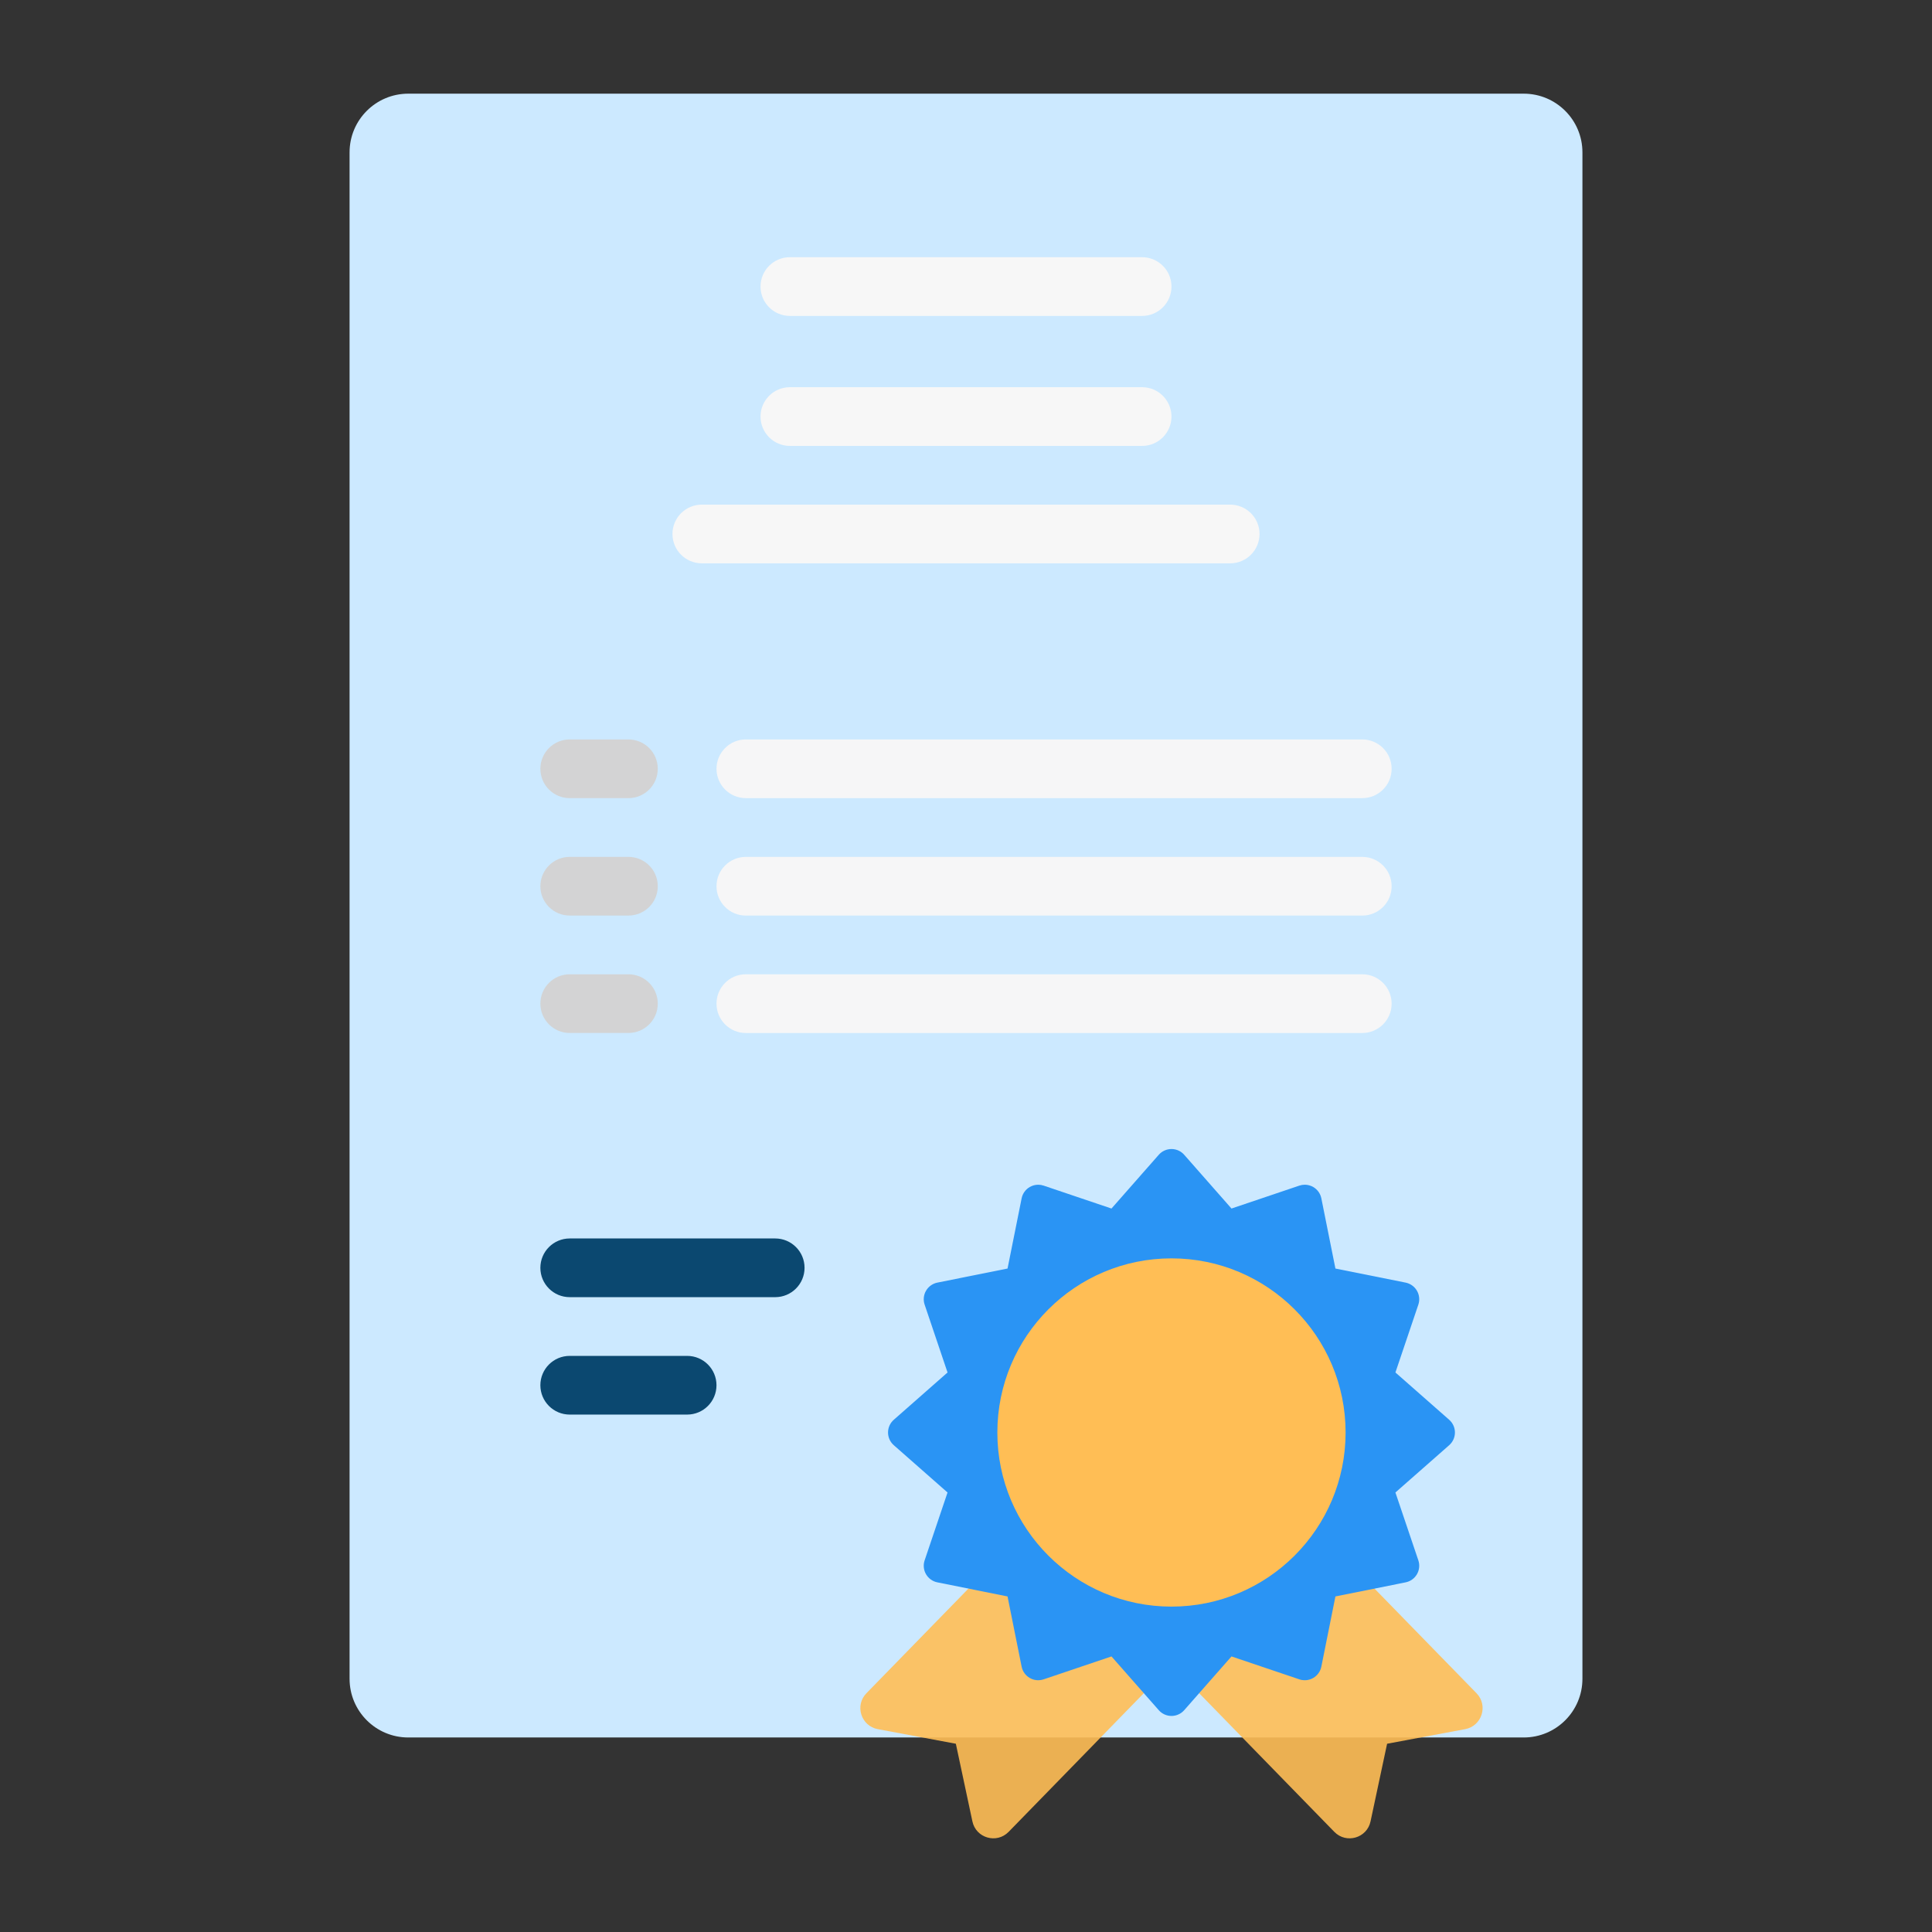 <svg xmlns="http://www.w3.org/2000/svg" width="400" height="400" enable-background="new 0 0 400 400" viewBox="0 0 400 400"><rect x="0" y="0" width="400" height="400" fill="#333333" stroke="none"/><path fill="#CCE9FF" d="M315.47,359.727H84.53c-6.713,0-12.155-5.441-12.155-12.154V31.547c0-6.713,5.442-12.154,12.155-12.154
					h230.94c6.712,0,12.155,5.441,12.155,12.154v316.025C327.625,354.283,322.183,359.727,315.47,359.727z"/><path fill="#F7F7F7" d="M254.696,116.631H145.304c-3.356,0-6.078-2.721-6.078-6.078l0,0c0-3.355,2.722-6.076,6.078-6.076
					h109.393c3.356,0,6.078,2.721,6.078,6.076l0,0C260.773,113.91,258.052,116.631,254.696,116.631z"/><path fill="#D3D3D3" d="M130.109,165.248h-12.155c-3.356,0-6.077-2.721-6.077-6.076l0,0c0-3.355,2.721-6.078,6.077-6.078
							h12.155c3.356,0,6.077,2.723,6.077,6.078l0,0C136.186,162.529,133.465,165.248,130.109,165.248z" opacity=".97"/><path fill="#F7F7F7" d="M288.124,159.176c0,1.682-0.678,3.197-1.78,4.291c-1.101,1.102-2.618,1.779-4.301,1.779H154.416
							c-3.357,0-6.071-2.723-6.071-6.07c0-1.684,0.679-3.199,1.78-4.301c1.092-1.102,2.617-1.781,4.291-1.781h127.627
							C285.401,153.094,288.124,155.818,288.124,159.176z" opacity=".97"/><path fill="#D3D3D3" d="M130.109,189.559h-12.155c-3.356,0-6.077-2.721-6.077-6.076l0,0c0-3.357,2.721-6.078,6.077-6.078
							h12.155c3.356,0,6.077,2.721,6.077,6.078l0,0C136.186,186.84,133.465,189.559,130.109,189.559z" opacity=".97"/><path fill="#F7F7F7" d="M288.124,183.479c0,1.684-0.678,3.199-1.78,4.301c-1.101,1.102-2.618,1.781-4.301,1.781H154.416
							c-3.357,0-6.071-2.725-6.071-6.082c0-1.682,0.679-3.197,1.78-4.291c1.092-1.102,2.617-1.779,4.291-1.779h127.627
							C285.401,177.408,288.124,180.123,288.124,183.479z" opacity=".97"/><path fill="#D3D3D3" d="M130.109,213.869h-12.155c-3.356,0-6.077-2.721-6.077-6.076l0,0c0-3.357,2.721-6.08,6.077-6.08h12.155
							c3.356,0,6.077,2.723,6.077,6.08l0,0C136.186,211.148,133.465,213.869,130.109,213.869z" opacity=".97"/><path fill="#F7F7F7" d="M288.124,207.793c0,1.674-0.678,3.197-1.78,4.299c-1.101,1.102-2.618,1.781-4.301,1.781H154.416
							c-3.357,0-6.071-2.723-6.071-6.08c0-1.674,0.679-3.199,1.78-4.301c1.092-1.102,2.617-1.779,4.291-1.779h127.627
							C285.401,201.713,288.124,204.436,288.124,207.793z" opacity=".97"/><g><path fill="#0B4870" d="M160.497 268.564h-42.541c-3.356 0-6.078-2.721-6.078-6.076l0 0c0-3.357 2.722-6.078 6.078-6.078h42.541c3.356 0 6.078 2.721 6.078 6.078l0 0C166.574 265.844 163.853 268.564 160.497 268.564zM142.264 292.875h-24.309c-3.356 0-6.078-2.721-6.078-6.078l0 0c0-3.355 2.722-6.076 6.078-6.076h24.309c3.356 0 6.078 2.721 6.078 6.076l0 0C148.342 290.154 145.621 292.875 142.264 292.875z"/></g><g><path fill="#F7F7F7" d="M236.464,92.32h-72.929c-3.356,0-6.077-2.721-6.077-6.076l0,0c0-3.357,2.721-6.078,6.077-6.078h72.929
					c3.356,0,6.077,2.721,6.077,6.078l0,0C242.542,89.6,239.82,92.32,236.464,92.32z"/></g><g><path fill="#F7F7F7" d="M236.464,65.406h-72.929c-3.356,0-6.077-2.721-6.077-6.076l0,0c0-3.357,2.721-6.078,6.077-6.078h72.929
					c3.356,0,6.077,2.721,6.077,6.078l0,0C242.542,62.686,239.82,65.406,236.464,65.406z"/></g><g><g opacity=".9"><path fill="#FFBE55" d="M303.342,358.004l-16.158,3.02l-3.428,16.078c-0.737,3.457-5.029,4.695-7.496,2.166l-46.847-48.051
							l29.438-28.701l46.848,48.051C308.165,353.096,306.815,357.354,303.342,358.004z"/><path fill="#FFBE55" d="M179.384,350.566l46.848-48.051l29.439,28.701l-46.848,48.051c-2.467,2.529-6.759,1.291-7.496-2.166
							l-3.428-16.078l-16.158-3.02C178.268,357.354,176.918,353.096,179.384,350.566z"/></g><path fill="#2A94F4" d="M301.228,296.582c0,1.006-0.433,1.963-1.188,2.629l-11.134,9.793l4.747,14.051
									c0.322,0.951,0.216,1.998-0.286,2.869c-0.504,0.871-1.358,1.486-2.345,1.684l-14.537,2.918l-2.915,14.537
									c-0.197,0.984-0.812,1.842-1.684,2.344c-0.54,0.311-1.144,0.471-1.752,0.471c-0.376,0-0.755-0.062-1.121-0.188
									l-14.047-4.744l-9.793,11.133c-0.665,0.756-1.624,1.189-2.63,1.189s-1.966-0.434-2.629-1.189l-9.794-11.133l-14.046,4.744
									c-0.366,0.125-0.745,0.188-1.121,0.188c-0.609,0-1.214-0.16-1.752-0.471c-0.872-0.502-1.485-1.359-1.684-2.344
									l-2.916-14.537l-14.537-2.918c-0.987-0.197-1.841-0.812-2.343-1.684c-0.505-0.871-0.609-1.918-0.286-2.869l4.743-14.051
									l-11.131-9.793c-0.757-0.666-1.189-1.623-1.189-2.629c0-1.01,0.432-1.965,1.189-2.631l11.131-9.795l-4.743-14.049
									c-0.323-0.951-0.219-1.998,0.286-2.869c0.502-0.869,1.356-1.486,2.343-1.686l14.537-2.914l2.916-14.537
									c0.199-0.986,0.812-1.842,1.684-2.346c0.538-0.309,1.143-0.471,1.752-0.471c0.376,0,0.755,0.064,1.121,0.186l14.046,4.744
									l9.794-11.131c0.663-0.756,1.622-1.189,2.629-1.189s1.965,0.434,2.63,1.189l9.793,11.131l14.047-4.744
									c0.365-0.121,0.744-0.186,1.121-0.186c0.609,0,1.215,0.162,1.752,0.471c0.872,0.504,1.486,1.359,1.684,2.346l2.915,14.537
									l14.537,2.914c0.987,0.199,1.841,0.816,2.345,1.686c0.502,0.871,0.608,1.918,0.286,2.869l-4.747,14.049l11.134,9.795
									C300.795,294.617,301.228,295.572,301.228,296.582z"/><circle cx="242.541" cy="296.581" r="36.05" fill="#FFBE55"/></g></svg>